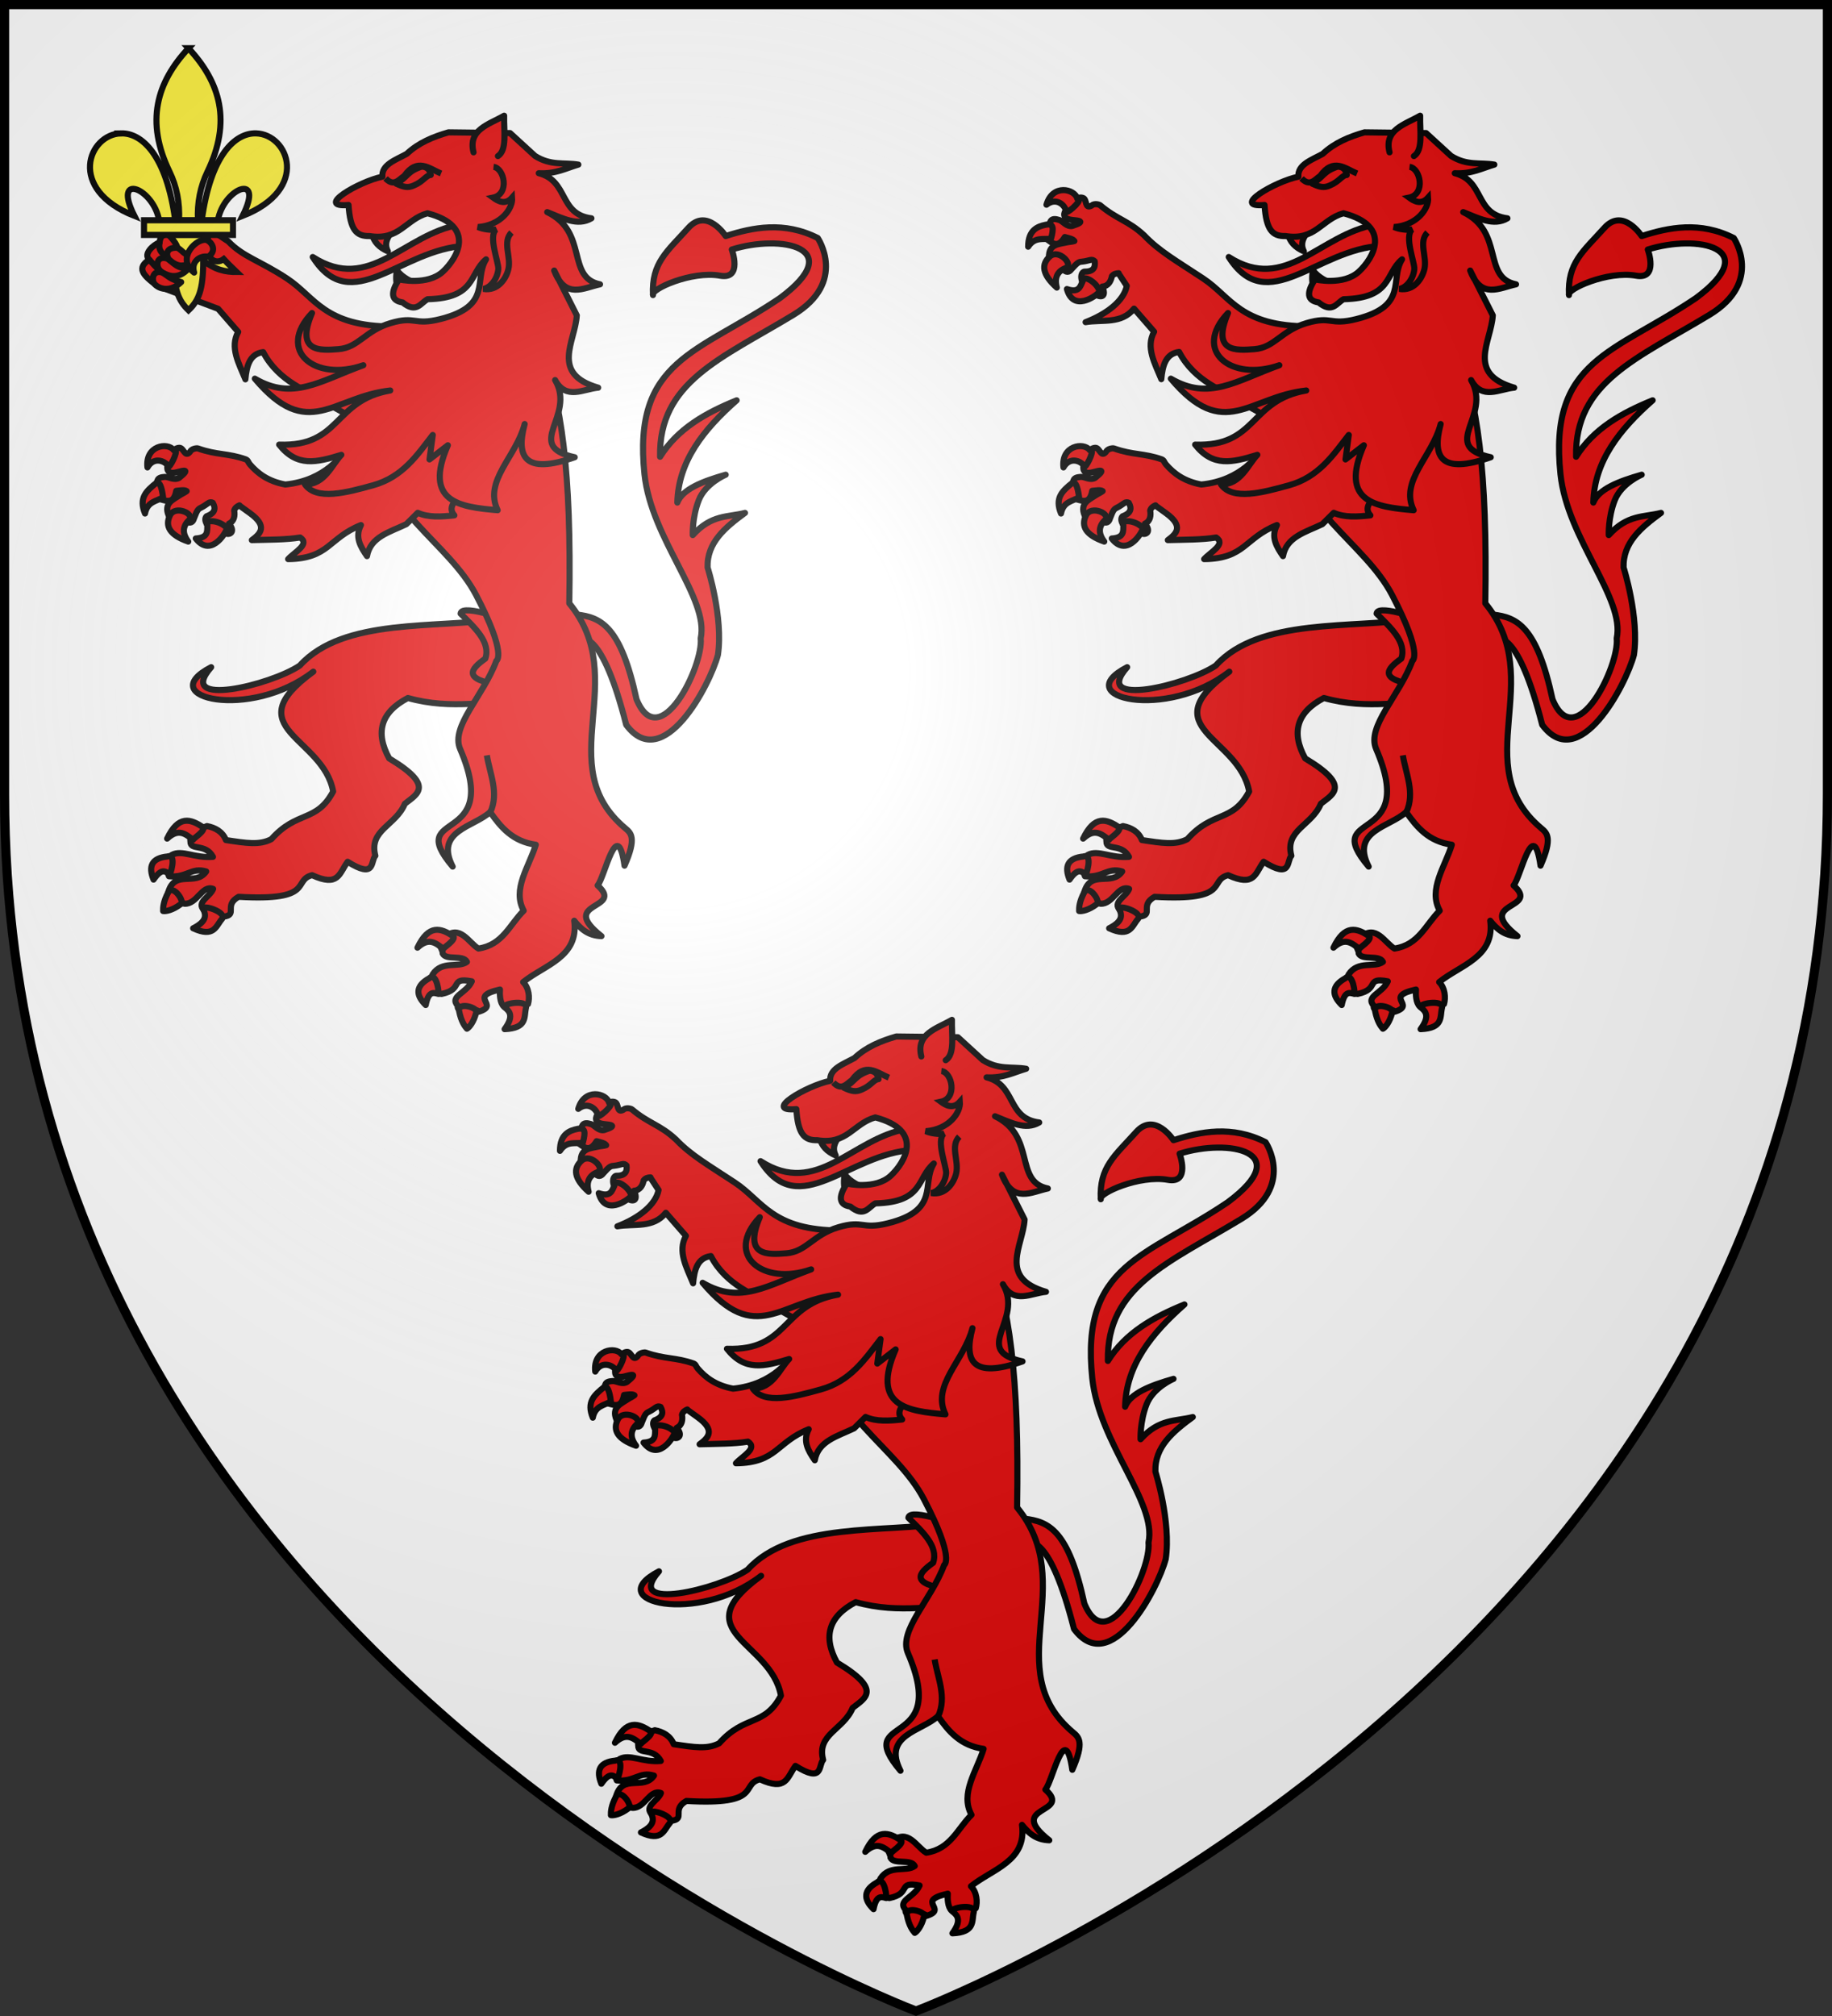 <svg xmlns="http://www.w3.org/2000/svg" xmlns:xlink="http://www.w3.org/1999/xlink" width="600" height="660" viewBox="-300 -300 600 660"><rect x="-300" y="-300" width="600" height="660" fill="#333333" stroke="none"/><defs><radialGradient id="d" cx="-80" cy="-80" r="405" gradientUnits="userSpaceOnUse"><stop offset="0" style="stop-color:#fff;stop-opacity:.31"/><stop offset=".19" style="stop-color:#fff;stop-opacity:.25"/><stop offset=".6" style="stop-color:#6b6b6b;stop-opacity:.125"/><stop offset="1" style="stop-color:#000;stop-opacity:.125"/></radialGradient><path id="a" d="M-298.5-298.5h597V-40C298.5 246.2 0 358.39 0 358.39S-298.5 246.2-298.5-40z"/></defs><use xlink:href="#a" width="100%" height="100%" fill="#e20909" style="fill:#fff"/><g id="c" style="stroke-width:.918"><path d="M-241.033-245.459c-.531.664-1.557 2.688 1.911 3.035 1.816.182 4.296.41-.05 1.798-1.753.307-2.711-1.363-3.93-1.798-.941-.273-2.238-.647-2.74.674-.193 2.378-.477 4.062-.81 5.214 1.723 1.291 3.222 2.518 5.234-.764 1.132.32 2.455.56 2.875 1.213-.823.242-1.684.253-2.314.405-2.366.568-5.433.46-5.323 4.472 4.458-1.172 5.296 1.904 4.223 3.55.912 1.088 1.776 1.077 2.583-.022 1.967-2.198 2.203-2.136 3.346-2.247.81-.079 1.571-.317 2.179-.45.634-.181 1.088.02 1.414.382.255 1.852-.367 3.155-3.189 3.101-.772.285-1.1 1.456-.629 2.81 3.734.851 3.784 2.108 4.133 3.932.437.687 3.644 1.728 1.976-2.27 1.794-.103 2.59-1.635 2.875-3.1.555-.71 1.277-.868 2.044-.9l-.045.045 2.47 3.753c-.823 4.436-5.946 8.443-12.375 10.899 5-.863 10.767.694 14.554-4.067l6.042 6.943c-2.585 4.656.195 9.462 2.156 14.248.374-4.104 1.317-7.655 5.345-8.18 4.743 9.075 13.687 11.62 17.002 14.18l16.373 9.236 5.66-31.102c-20.694 0-23.365-8.808-31.848-14.404-8.145-5.374-13.216-8.237-17.68-12.922-4.782-4.458-8.24-4.813-13.202-9.033-.285-.243-1.802-.684-2.626.11-2.117 1.108-1.245-1.89-2.566-2.33-2.063-.686-3.805 2.01-5.068 3.59z" style="fill:#e20909;fill-rule:evenodd;stroke:#000;stroke-width:1.835;stroke-linecap:round;stroke-linejoin:round;stroke-miterlimit:4;stroke-dasharray:none;stroke-opacity:1" transform="matrix(1.09 0 0 1.09 311.882 36.253)"/><path d="M-245.55-236.833c-2.174.424-4.84-.697-6.881 2.443-.001-5.076 2.903-6.11 5.278-6.594 2.374-.484 2.45.961 1.604 4.151zm7.893-11.97c2.013-.06-2.19 3.839-3.25 4.038-.518-2.476-3.255-4.418-6.022-2.233 1.826-6.374 8.54-4.743 9.272-1.804zm-3.432 20.769c2.363-.938-2.143-5.824-4.822-3.439-2.678 2.385-2.317 5.433 2.09 9.362-.844-3.226.368-4.985 2.732-5.923zm10.154 7.11c-.947-3.142-5.473-5.275-5.127-3.053-.72 1.512-1.076 3.564-4.723 2.304 1.841 6.82 8.518 2.37 9.85.748z" style="color:#000;display:inline;overflow:visible;visibility:visible;fill:#e20909;fill-opacity:1;fill-rule:nonzero;stroke:#000;stroke-width:1.835;stroke-linecap:round;stroke-linejoin:round;stroke-miterlimit:4;stroke-dasharray:none;stroke-dashoffset:0;stroke-opacity:1;marker:none" transform="matrix(1.09 0 0 1.09 311.882 36.253)"/></g><path d="m-248.452-206.393 19.884 7.49 6.585 7.566c-2.817 5.074.212 10.31 2.35 15.526.407-4.473 1.435-8.342 5.825-8.914 5.17 9.889 14.917 12.662 18.53 15.452l17.844 10.065 6.169-33.892c-22.554 0-25.465-9.599-34.71-15.697-8.877-5.856-14.404-7.084-19.269-12.19-2.869-1.681-7.225-6.04-8.651-.168l.602-1.639c-1.977-1.434-5.896-.408-6.512.186-5.324-1.297-7.64-1.214-7.912 1.954-2 .753-5.505 3.778-3.378 5.65-4.187 2.714-2.298 5.03 2.643 8.61z" style="fill:#e20909;fill-rule:evenodd;stroke:#000;stroke-width:2;stroke-linecap:round;stroke-linejoin:round;stroke-miterlimit:4;stroke-dasharray:none;stroke-opacity:1"/><g fill="#fcef3c" stroke="#000" stroke-width="2.988"><path fill-rule="evenodd" d="M58.404 30.003c10.624.254 17.914 18.078-4.38 26.78 7.368-14.436-6.306-9.002-8.108 1.487h-5.281c2.918-21.306 10.964-28.43 17.77-28.267Zm-28.67 32.88c5.478 5.657 1.891 5.967 1.72 8.292.063 9.675 1.471 12.982 4.832 16.232 3.323-3.149 4.845-6.547 4.834-16.232 3.737 3.135 7.34 3.83 10.958 3.814-1.419-1.372-2.856-2.65-4.249-4.19-2.558 1.935-6.71.376-4.99-7.917zm6.552-60.497c-10.503 11.151-14.16 23.801-6.2 40.084 2.304 4.713 3.409 10.027 3.1 15.8h6.2c-.308-5.773.797-11.087 3.1-15.8 7.96-16.283 4.304-28.933-6.2-40.084ZM14.168 30.003c-10.623.254-17.914 18.078 4.381 26.78-7.368-14.436 6.305-9.002 8.108 1.487h5.281c-2.918-21.306-10.964-28.43-17.77-28.267Z" style="stroke-width:1.992;stroke-miterlimit:4;stroke-dasharray:none" transform="matrix(.999 0 0 1.009 -274.514 -286.611)"/><path d="M21.701 58.196h29.17v4.76h-29.17Z" style="stroke-width:1.992;stroke-miterlimit:4;stroke-dasharray:none" transform="matrix(.999 0 0 1.009 -274.514 -286.611)"/></g><path d="M-245.276-215.37c2.11 1.173 3.546 3.98 7.453 2.795-3.563 4.232-6.71 3.055-9.029 1.792-2.324-1.278-2.314-5.723 1.576-4.587z" style="color:#000;display:inline;overflow:visible;visibility:visible;fill:#e20909;fill-opacity:1;fill-rule:nonzero;stroke:#000;stroke-width:2;stroke-linecap:round;stroke-linejoin:round;stroke-miterlimit:4;stroke-dasharray:none;stroke-dashoffset:0;stroke-opacity:1;marker:none"/><path d="M-241.863-218.894c2.11 1.173 2.58 3.429 6.485 2.244-3.432 4.86-6.493 4.099-9.028 1.793-.895-.546-2.152-4.28 2.543-4.037z" style="color:#000;display:inline;overflow:visible;visibility:visible;fill:#e20909;fill-opacity:1;fill-rule:nonzero;stroke:#000;stroke-width:2;stroke-linecap:round;stroke-linejoin:round;stroke-miterlimit:4;stroke-dasharray:none;stroke-dashoffset:0;stroke-opacity:1;marker:none"/><path d="M-233.09-221.476c1.53-.362 4.812 3.04 1.359 5.512-2.715-.474-5.785 1.515-4.688 5.197-5.717-4.419.09-10.542 3.33-10.709z" style="color:#000;display:inline;overflow:visible;visibility:visible;fill:#e20909;fill-opacity:1;fill-rule:nonzero;stroke:#000;stroke-width:2;stroke-linecap:round;stroke-linejoin:round;stroke-miterlimit:4;stroke-dasharray:none;stroke-dashoffset:0;stroke-opacity:1;marker:none"/><g id="b" style="stroke-width:.918"><path d="M-135.501-122.653c-19.538 3.056-47.385-.45-60.547 14.057-8.526 5.827-37.517 12.915-26.634.496-17.755 9.214 11.812 16.079 30.69 1.346-23.459 17.102 2.998 19.498 5.96 35.993-5.026 9.421-10.82 5.607-18.564 14.315-3.564 1.855-7.463 1.198-13.649.272-1.023-2.578-3.278-3.744-5.686-4.205-2.481.822-5.343 2.632-4.981 4.675-.064 2.802 4.51.398 6.78 4.565-5.468.486-9.283-2.226-12.335-.599-2.491 1.829-1.314 5.353-.898 6.437 5.434.494 6.742-2.776 11.194-1.443-3.134 4.568-9.381-.64-11.385 6.143.588 2.222 2.786 2.183 4.855 3.55 3.795.202 5.239-5.763 8.614-4.454-.852 2.348-5.307 4.006-2.646 6.472.906 1.148 3.355 1.382 5.817 1.845 4.376-.52-.159-3.355 4.473-5.945 23.136 1.352 16.058-4.967 22.09-6.497 8.026 3.664 8.09-.528 10.676-4.03 8.477 5.311 6.809-.11 8.327-1.806-2.05-7.754 6.137-9.013 8.862-15.615 3.69-2.933 9.102-5.341-4.705-13.612-4.287-7.794-2.538-13.88 5.619-18.152 13.501 3.76 24.228.646 36.342.969zm23.196 5.983c1.221-.196 7.06-2.597 14.326 25.878 11.108 14.967 25.214-12.069 27.564-21.006 1.66-11.263-3.105-26.24-3.105-26.24-.248-7.471 5.286-12.041 11.238-16.401-5.145 1.318-10.08.434-15.697 6.668 0 0-.217-5.227 1.778-10.408 1.995-5.18 8.121-7.728 8.121-7.728-7.006 1.997-13.017 4.359-14.536 8.37.286-12.465 7.954-22.024 17.825-30.717-9.283 3.772-17.738 8.509-23.006 16.958-.454-22.454 18.354-29.499 40.065-42.633 16.295-9.857 7.312-23.07 7.312-23.07-10.063-5.118-19.568-3.204-27.657-.59 0 0-5.643-8.659-11.194-2.484-6.438 7.162-11.14 10.522-10.661 20.215-.86-1.75 11.647-7.36 20.166-5.825 6.857 1.236 3.517-7.856 3.517-7.856 14.812-4.668 35-.635 14.466 14.585-24.661 16.64-44.315 18.473-40.702 52.885 2.051 19.546 19.478 37.275 16.896 49.312.85 8.252-12.299 35.183-19.28 18.31-4.698-21.736-10.572-24.694-18.03-25.454z" style="fill:#e20909;fill-rule:evenodd;stroke:#000;stroke-width:1.835;stroke-linecap:round;stroke-linejoin:round;stroke-miterlimit:4;stroke-dasharray:none;stroke-opacity:1" transform="matrix(1.09 0 0 1.09 11.882 36.253)"/><path d="M-147.73-124.19c4.306 4.304 9.06 8.558 7.429 13.512-4.506 3.21-6.96 6.232 4.495 7.972l4.405-11.295-8.988-10.297c-5.256-1.314-7.205-1.038-7.342.108z" style="fill:#e20909;fill-rule:evenodd;stroke:#000;stroke-width:1.835;stroke-linecap:round;stroke-linejoin:round;stroke-miterlimit:4;stroke-dasharray:none;stroke-opacity:1" transform="matrix(1.09 0 0 1.09 11.882 36.253)"/><path d="M-177.621-180.857c6.456 26.428 26.286 35.275 34.554 51.101 9.446 18.08 6.079 19.743 6.079 19.743-3.945 10.663-13.814 19.692-10.884 26.485 12.79 29.654-17.05 17.853-2.244 35.324-5.513-10.802 6.41-11.87 11.26-16.396 3.22 4.595 6.783 8.856 13.723 9.825-2.041 6.635-7.177 13.386-3.641 19.813-4.202 4.115-6.283 10.307-13.597 11.373-2.9-1.699-5.593-7.511-10.225-3.349-2.986 1.31-.328 3.618-.53 4.823.992 2.199 6.176.263 7.294 2.523-2.522 1.904-7.497-.518-10.282 3.738-1.194 2.253.126 5.701 2.658 5.898 6.85-1.42 2.189-5.118 9.09-3.789-1.639 3.684-6.853 4.416-4.193 7.38-.697 2.595 6.017.23 6.176 1.779 6.904-2.1-3.585-4.459 6.479-6.696-.102 1.468-.052 4.02 1.209 5.165 2.11.431 5.167.532 7.212-.8.558-1.894.34-4.795-1.454-6.602 6.428-5.18 16.802-7.468 15.34-18.428 1.92 2.404 4.14 4.49 8.186 4.628-13.326-10.526 7.13-7.854-1.162-15.228 2.217-2.595 5.889-21.119 8.089-5.94 3.722-8.422 1.95-9.788.173-11.284-22.439-18.887 2.095-44.517-16.765-67.506.666-39.823-2.279-60.552-8.833-77.67z" style="fill:#e20909;fill-rule:evenodd;stroke:#000;stroke-width:1.835;stroke-linecap:round;stroke-linejoin:round;stroke-miterlimit:4;stroke-dasharray:none;stroke-opacity:1" transform="matrix(1.09 0 0 1.09 11.882 36.253)"/><path d="m-155.916-195.525-31.038 27.237c-3.003 2.388-7.224 4.694-13.453 5.325-5.14-.956-8.237-3.286-10.646-6.067-.61-.737-.461-1.123-1.213-1.483-5.342-1.9-8.642-1.257-14.374-3.281-.353-.125-1.94.02-2.426 1.056-1.582 1.79-1.82-1.32-3.211-1.258-2.172.096-2.844 3.219-3.459 5.146-.259.81-.489 3.073 2.875 2.157 1.76-.48 4.148-1.142.584 1.708-1.527.913-3.018-.3-4.312-.27-.976.082-2.315.182-2.314 1.596.67 2.29 1 3.974 1.1 5.168 2.07.59 3.92 1.2 4.627-2.584 1.172-.106 2.498-.37 3.122.09-.682.52-1.487.847-2.021 1.213-2.007 1.377-4.927 2.383-3.392 6.09 3.746-2.687 5.648-.123 5.234 1.798 1.24.69 2.042.371 2.403-.944 1.053-2.756 1.285-2.791 2.313-3.303.728-.363 1.344-.85 1.864-1.191.528-.397 1.026-.38 1.46-.157.899 1.638.79 3.086-1.864 4.045-.62.542-.497 1.758.427 2.854 3.79-.54 4.278.6 5.255 2.18.683.768 3.376.015 1.033-2.81 1.639-.738 1.83-2.462 1.572-3.932.265-.862.89-1.27 1.595-1.573l-.022.067 3.121 2.247c5.517 3.971 3.197 6.227.607 8.135 5-.14 10.29-.09 14.531-.786 3.035 2-1.61 4.305-3.616 6.494 12.325-.138 12.073-6.313 21.875-10.225-1.895 3.603-.137 6.481 1.82 9.326 1.016-5.797 6.789-7.191 11.813-9.595l3.437-3.416c3.219 1.448 7.077 1.192 11.005.764-2.012-2.196-.2-4.542 3.301-6.944 8.272-8.224 7.548-11.08 7.524-21.416z" style="fill:#e20909;fill-rule:evenodd;stroke:#000;stroke-width:1.835;stroke-linecap:round;stroke-linejoin:round;stroke-miterlimit:4;stroke-dasharray:none;stroke-opacity:1" transform="matrix(1.09 0 0 1.09 11.882 36.253)"/><path d="M-128.085-5.773c.658-2.7-7.805-1.255-6.257-.045s2.513 2.76-.169 6.438c6.941-.293 5.767-3.694 6.426-6.393zm-14.976 1.394c.444-.713-.977-1.558-2.438-1.855-1.461-.297-2.962-.046-2.68 1.436.618 3.086 1.67 4.503 2.351 5.285.662-.344 2.086-2.016 2.767-4.866zm-11.405-5.609c.409.526-.343-6.775-2.656-4.695-4.19 2.323-4.175 5.042-1.09 8.05.821-4.222 2.29-3.745 3.746-3.355zm1.556-13.518c-.267-.144 3.806-2.625 3.028-3.723-3.798-2.6-7.43-3.725-10.816 3.377 3.521-3.278 5.609-1.298 7.788.346zm-81.029-149.796c1.838-.823-.564 4.384-1.468 4.971-1.421-2.092-4.691-2.843-6.417.231-.74-6.59 6.09-7.64 7.885-5.202zm-5.101 9.76c.86-.175 1.48 1.133 1.912 4.405-1.848 1.22-4.74 1.2-5.433 4.882-1.934-4.693.358-6.756 3.52-9.286zm21.122 13.723c-2.071-2.544-7.069-2.79-5.902-.868-.09 1.672.361 3.705-3.49 3.93 4.299 5.603 8.778-1.055 9.392-3.062zm-11.377-2.524c1.828-1.768-4.199-4.567-5.767-1.341-1.568 3.226-.074 5.906 5.497 7.859-2.009-2.661-1.558-4.75.27-6.518zm9.832 119.904c1.815-2.102-6.376-4.676-5.549-2.893.828 1.783.98 3.603-3.082 5.653 6.311 2.905 6.816-.658 8.631-2.76zm-12.436-4.44c.794-.272.228-1.826-.715-2.981-.944-1.155-2.266-1.91-2.984-.584-1.472 2.782-1.553 4.545-1.52 5.582.73.152 2.89-.242 5.219-2.017zm-3.323-9c.165.646 2.386-6.35-.564-5.365-4.769.459-5.839 2.958-4.208 6.947 2.435-3.543 3.592-2.52 4.772-1.581zm7.096-10.387c-.267-.144 3.806-2.625 3.028-3.722-3.798-2.6-7.43-3.726-10.816 3.376 3.521-3.278 5.609-1.298 7.788.346z" style="color:#000;display:inline;overflow:visible;visibility:visible;fill:#e20909;fill-opacity:1;fill-rule:nonzero;stroke:#000;stroke-width:1.835;stroke-linecap:round;stroke-linejoin:round;stroke-miterlimit:4;stroke-dasharray:none;stroke-dashoffset:0;stroke-opacity:1;marker:none" transform="matrix(1.09 0 0 1.09 11.882 36.253)"/><path d="M-148.135-240.99c-16.622 2.841-26.94 20.693-44.028 9.694 11.589 18.283 26.444-2.352 45.858-3.365z" style="fill:#e20909;fill-opacity:1;fill-rule:evenodd;stroke:#000;stroke-width:1.835;stroke-linecap:round;stroke-linejoin:round;stroke-miterlimit:4;stroke-dasharray:none;stroke-opacity:1" transform="matrix(1.09 0 0 1.09 11.882 36.253)"/><path d="M-174.373-238.259c.556 2.446 2.234 4.14 4.787 5.245-1.532-2.986.76-5.08 2.04-7.409m.738 19.207c-.02-2.027-.609-3.362-.04-6.107 1.738 2.434 4.35 3.213 6.598 4.681" style="fill:#e20909;fill-rule:evenodd;stroke:#000;stroke-width:1.835;stroke-linecap:round;stroke-linejoin:round;stroke-miterlimit:4;stroke-dasharray:none;stroke-opacity:1" transform="matrix(1.09 0 0 1.09 11.882 36.253)"/><path d="m-156.1-177.845-.98 7.348 5.514-4.257c-7.433 17.068 3.487 18.528 14.968 19.51-4.277-8.827 5.523-15.945 8.113-25.888-2.599 9.807-.15 15.318 15.044 9.98-15.67-3.432.506-12.291-5.893-23.182 3.316 6.105 8.41 2.688 12.943 2.282-14.485-4.209-6.901-13.83-6.431-21.706l-6.79-13.473c3.342 8.738 8.768 5.205 13.776 4.14-10.26-2.07-3.414-15.68-15.871-21.693 4.532 1.802 9.127 4.323 13.282 1.869-9.858-1.232-6.808-11.25-15.82-13.549 5.083.277 8.146-1.498 11.887-2.585-4.304-.714-8.21.409-13.014-2.606l-7.5-6.864-18.505-.223c-4.591 1.332-8.963 3.105-12.546 6.466-3.336 1.844-7.611 3.229-7.31 6.856-7.116 1.45-20.556 9.377-10.173 8.497.483 7.427 2.329 9.457 6.319 9.33 8.955 1.477 10.838-5.036 17.4-6.842 14.764 3.881 8.94 13.513 4.66 17.504-4.651 4.338-13.221 2.365-13.221 2.365-2.688 4.096-2.331 6.397 1.07 6.903 4.177 3.409 5.385.195 7.518-.955 14.654-.319 12.408-7.695 17.573-11.976-3.835 6.18 2.012 13.966-13.704 17.93-8.116 2.05-7.31-1.044-14.973 1.217-7.665 2.261-9.59 7.363-15.684 7.827-5.447.416-12.975 1.038-7.936-10.846-10.82 11.314.915 20.752 15.423 15.674-13.036 4.706-21.123 10.773-32.604 4.032 16.058 19.051 23.374 5.45 40.69 3.554-17.159 2.958-14.702 16.94-33.382 16.262 5.385 6.815 11.142 5.377 18.695 3.07-2.769 2.793-4.962 9.022-10.957 8.839 3.46 4.985 12.585 2.481 20.455.309 8.955-2.472 13.285-9.109 17.963-15.119z" style="fill:#e20909;fill-rule:evenodd;stroke:#000;stroke-width:1.835;stroke-linecap:round;stroke-linejoin:round;stroke-miterlimit:4;stroke-dasharray:none;stroke-opacity:1" transform="matrix(1.09 0 0 1.09 11.882 36.253)"/><path d="M-143.848-262.734c-1.726-6.847 4.612-8.345 9.199-11.004-.125 4.55.958 10.329-1.873 12.129" style="fill:#e20909;fill-rule:evenodd;stroke:#000;stroke-width:1.835;stroke-linecap:round;stroke-linejoin:round;stroke-miterlimit:4;stroke-dasharray:none;stroke-opacity:1" transform="matrix(1.09 0 0 1.09 11.882 36.253)"/><path d="M-167.059-253.316c2.195 1.019 3.48 1.347 5.276.534 2.934-1.223 3.655-3.096 5.083-3.147-.263-1.208-.646-2.347-2.676-2.542-4.518 1.512-4.132 3.067-7.683 5.155z" style="fill:none;fill-opacity:1;fill-rule:evenodd;stroke:#000;stroke-width:1.835;stroke-linecap:round;stroke-linejoin:round;stroke-miterlimit:4;stroke-dasharray:none;stroke-opacity:1" transform="matrix(1.09 0 0 1.09 11.882 36.253)"/><path d="M-137.841-258.366c3.23.342 4.93 8.163-.125 9.226 1.387 1.01 3.585 2.38 5.708 0 .269 3.276-3.317 8.33-10.258 8.85 1.578.69 4.045 1.003 5.49.69-2.515 1.926.78 10.052.628 11.924-.207 2.556-2.076 5.554-4.516 5.962 4.373.749 6.881-3.116 7.54-5.94.88-3.768-1.88-8.157.927-11.005m-37.833-16.256c2.488 2.607 3.933.408 5.606-.738 3.98-5.567 7.475-2.209 11.072-.726m14.812 191.827c2.644-5.802-.135-11.402-1.057-17.071" style="fill:none;stroke:#000;stroke-width:1.835;stroke-linecap:butt;stroke-linejoin:miter;stroke-miterlimit:4;stroke-dasharray:none;stroke-opacity:1" transform="matrix(1.09 0 0 1.09 11.882 36.253)"/></g><use xlink:href="#b" width="100%" height="100%" transform="translate(300)"/><use xlink:href="#c" width="100%" height="100%" transform="translate(-153.341 296)"/><use xlink:href="#b" width="100%" height="100%" transform="translate(146.659 296)"/><path d="M-247.01-210.841c2.125 1.088 2.361 2.175 6.347 3.188-3.608 3.496-7.418 2.268-8.839.469-.85-1.184-.595-4.382 2.492-3.657z" style="color:#000;display:inline;overflow:visible;visibility:visible;fill:#e20909;fill-opacity:1;fill-rule:nonzero;stroke:#000;stroke-width:2;stroke-linecap:round;stroke-linejoin:round;stroke-miterlimit:4;stroke-dasharray:none;stroke-dashoffset:0;stroke-opacity:1;marker:none"/><path d="M-247.717-220.654c-.67 3.076 1.43 3.698 2.441 5.284m-5.819.366c1.159 1.367 2.683 3.063 4.085 4.163" style="fill:none;stroke:#000;stroke-width:2;stroke-linecap:butt;stroke-linejoin:miter;stroke-miterlimit:4;stroke-dasharray:none;stroke-opacity:1"/><use xlink:href="#a" fill="url(#d)"/><use xlink:href="#a" style="fill:none;stroke:#000;stroke-width:3"/></svg>